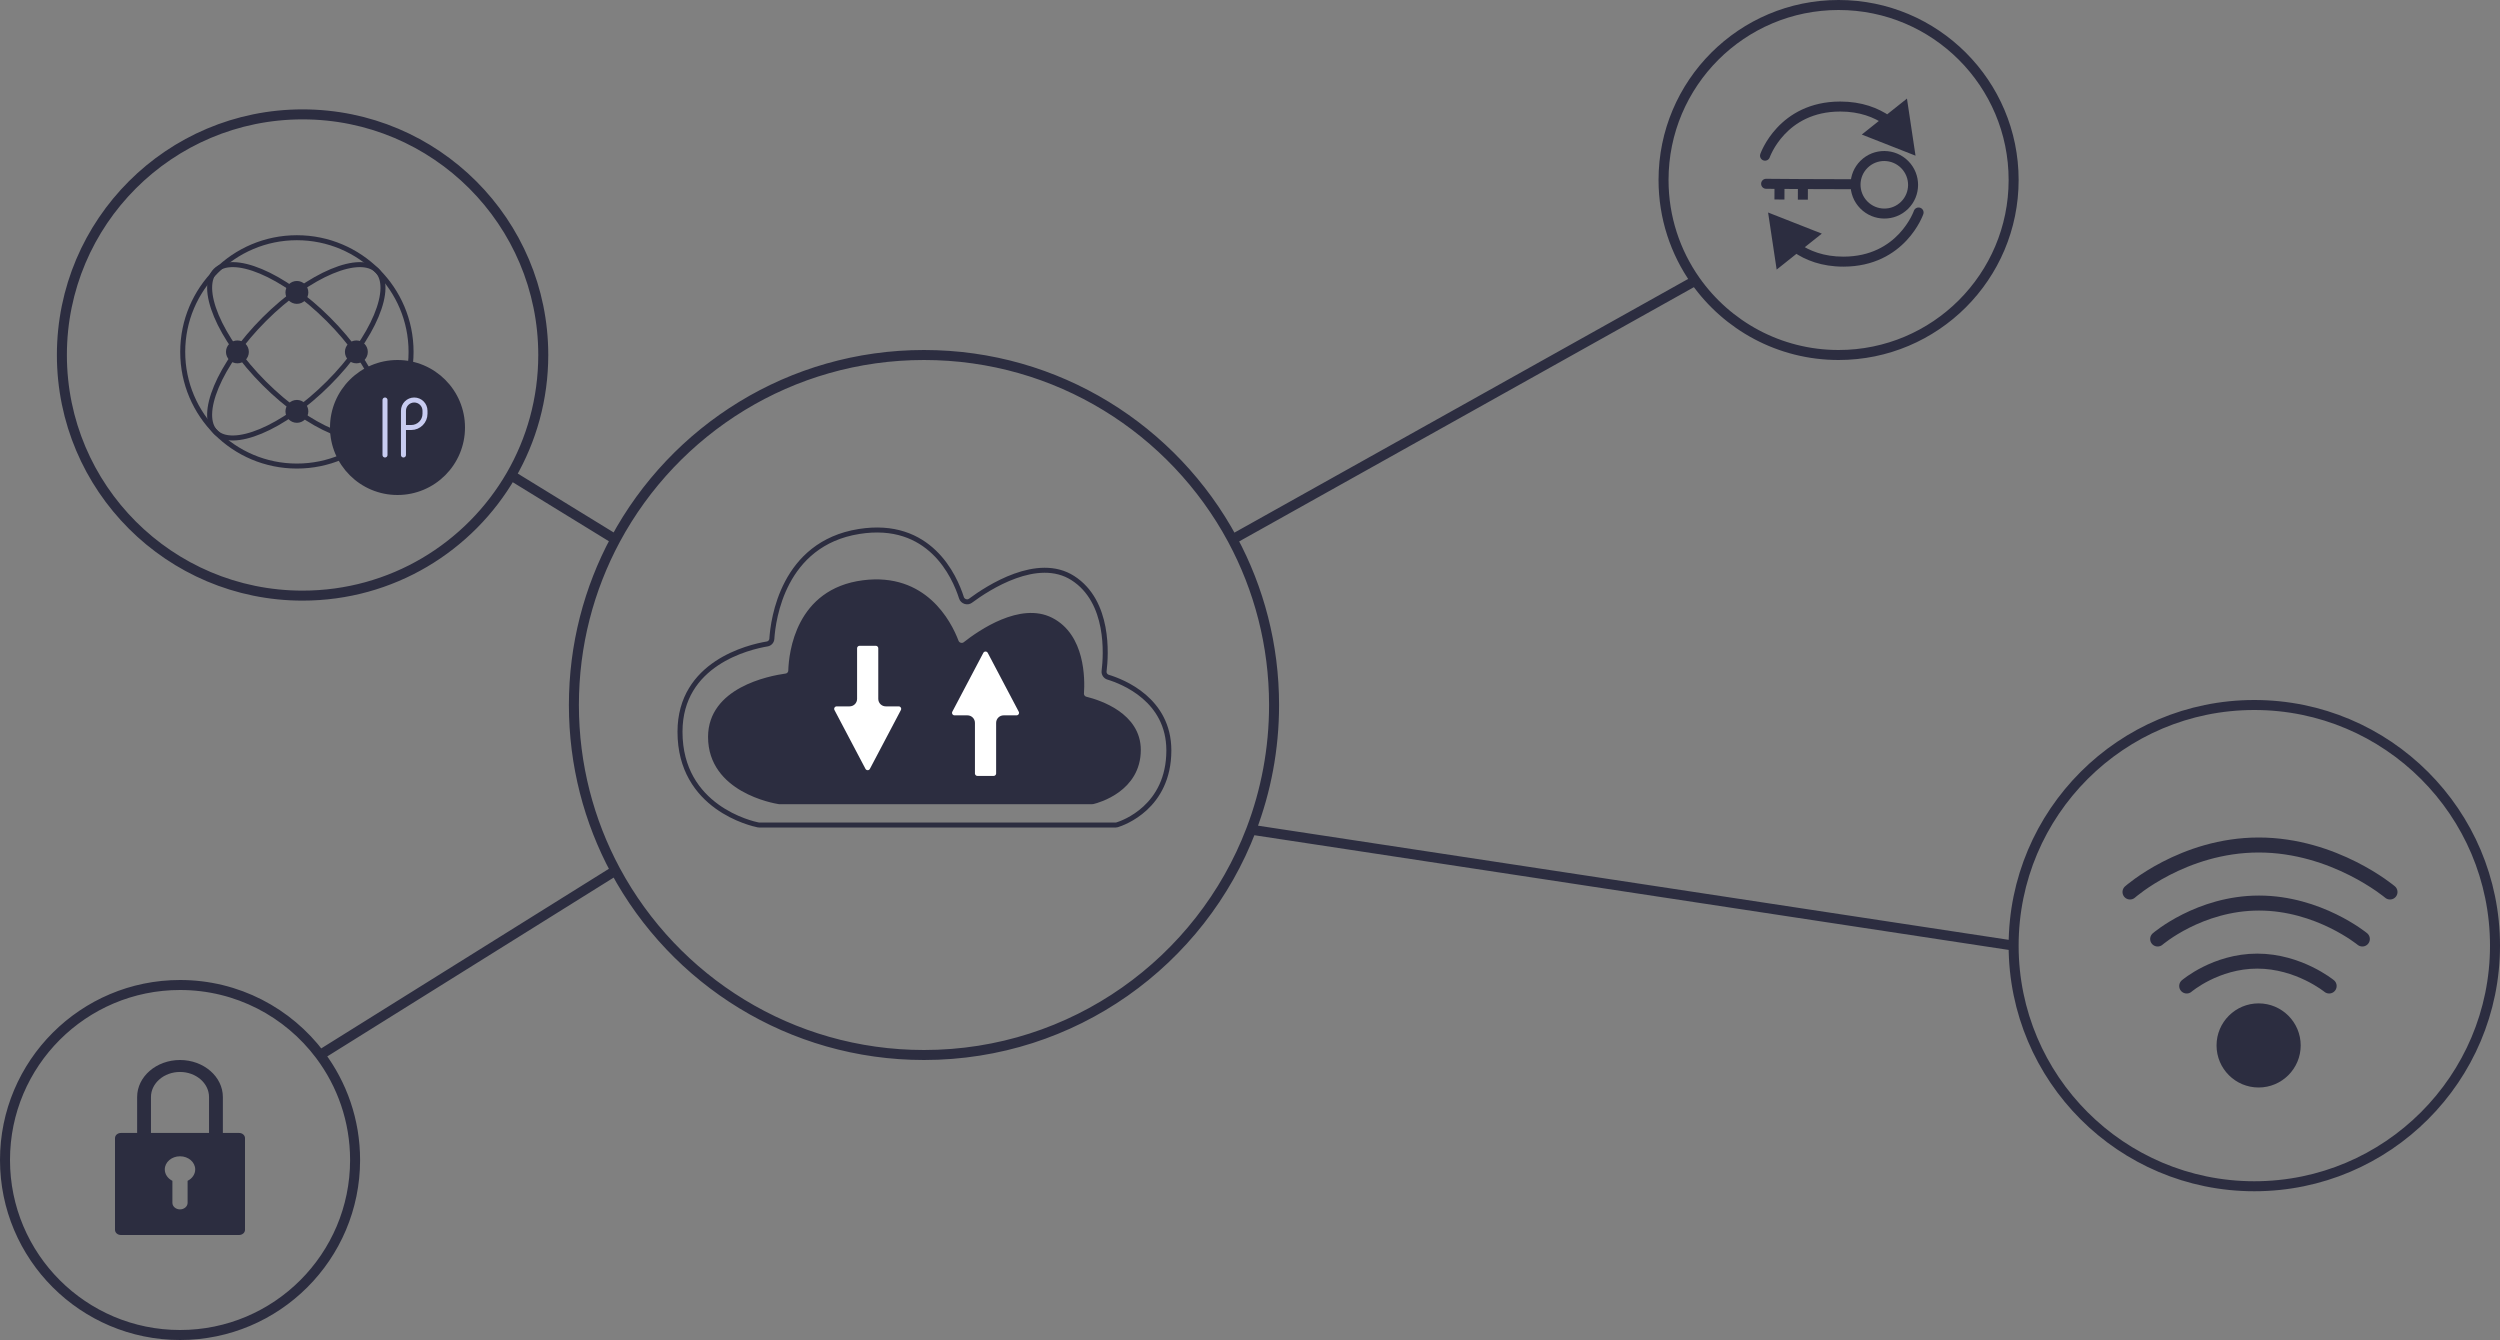 <svg width="500" height="268" viewBox="0 0 500 268" fill="none" xmlns="http://www.w3.org/2000/svg">
<rect x="0" y="0" width="500" height="268" fill="#808080" stroke="none"/>
<path d="M402.726 189.125C402.726 215.704 424.278 237.25 450.863 237.25C477.448 237.25 499 215.704 499 189.125C499 162.546 477.448 141 450.863 141C424.278 141 402.726 162.546 402.726 189.125ZM402.726 189.125L250.24 165.938M102.212 95.062C106.308 87.984 108.652 79.766 108.652 71C108.652 44.421 87.1 22.875 60.515 22.875C33.93 22.875 12.378 44.421 12.378 71C12.378 97.579 33.93 119.125 60.515 119.125C78.332 119.125 93.889 109.447 102.212 95.062ZM102.212 95.062L123.093 107.886M123.093 107.886C117.788 117.745 114.779 129.021 114.779 141C114.779 152.979 117.788 164.255 123.093 174.114M123.093 107.886C134.908 85.927 158.109 71 184.796 71C211.484 71 234.684 85.927 246.499 107.886M123.093 174.114C134.908 196.073 158.109 211 184.796 211C214.679 211 240.19 192.284 250.24 165.938M123.093 174.114L64.018 211M64.018 211C57.631 202.499 47.462 197 36.009 197C16.674 197 1 212.67 1 232C1 251.33 16.674 267 36.009 267C55.344 267 71.018 251.33 71.018 232C71.018 224.121 68.413 216.85 64.018 211ZM246.499 107.886C251.804 117.745 254.814 129.021 254.814 141C254.814 149.784 253.195 158.191 250.24 165.938M246.499 107.886L339.071 56.125M339.071 56.125C345.406 65.122 355.875 71 367.717 71C387.052 71 402.726 55.33 402.726 36C402.726 16.67 387.052 1 367.717 1C348.382 1 332.708 16.67 332.708 36C332.708 43.491 335.062 50.432 339.071 56.125Z" stroke="#2C2D40" stroke-width="2"/>
<path d="M151.802 165H223.165C223.252 165 223.337 164.989 223.42 164.964C224.6 164.602 233.769 161.426 233.771 150.092C233.774 139.96 224.611 136.347 221.614 135.437C221.095 135.279 220.752 134.759 220.819 134.221C221.222 130.967 221.913 120.322 214.566 115.617C207.524 111.107 197.64 117.512 194.083 120.156C193.47 120.613 192.527 120.289 192.295 119.561C190.917 115.235 185.941 104.034 171.791 106.299C156.585 108.734 154.623 123.895 154.37 127.764C154.336 128.276 153.952 128.704 153.446 128.789C149.78 129.404 136 132.632 136 146.365C136 161.553 150.447 164.748 151.636 164.985C151.693 164.997 151.743 165 151.802 165Z" stroke="#2C2D40"/>
<path d="M218.597 160.317C218.529 160.333 218.46 160.341 218.39 160.341H155.93C155.883 160.341 155.844 160.338 155.798 160.331C154.798 160.174 142.111 157.965 142.111 147.392C142.111 138.016 153.749 135.687 157.199 135.203C157.732 135.128 158.138 134.671 158.155 134.133C158.269 130.571 159.612 118.208 172.664 116.548C184.881 114.995 189.772 124.475 191.24 128.332C191.509 129.038 192.446 129.315 193.04 128.848C196.124 126.424 204.154 120.927 210.202 124.002C216.512 127.212 216.492 135.78 216.294 138.662C216.257 139.201 216.622 139.698 217.147 139.828C219.889 140.509 227.663 143.049 227.661 149.982C227.659 157.875 219.599 160.074 218.597 160.317Z" fill="#2C2D40" stroke="#2C2D40"/>
<path d="M170.917 139.774V129.662C170.917 129.109 171.365 128.662 171.917 128.662H175.155C175.707 128.662 176.155 129.109 176.155 129.662V139.774C176.155 140.327 176.603 140.774 177.155 140.774H179.736C180.488 140.774 180.971 141.575 180.62 142.241L174.421 154.004C174.046 154.716 173.027 154.716 172.652 154.004L166.452 142.241C166.101 141.575 166.584 140.774 167.337 140.774H169.917C170.47 140.774 170.917 140.327 170.917 139.774Z" fill="white" stroke="#2C2D40"/>
<path d="M194.488 144.57V154.683C194.488 155.235 194.936 155.683 195.488 155.683H198.726C199.278 155.683 199.726 155.235 199.726 154.683V144.57C199.726 144.017 200.174 143.57 200.726 143.57H203.306C204.059 143.57 204.542 142.769 204.191 142.104L197.992 130.34C197.617 129.629 196.598 129.629 196.222 130.34L190.023 142.104C189.672 142.769 190.155 143.57 190.908 143.57H193.488C194.041 143.57 194.488 144.017 194.488 144.57Z" fill="white" stroke="#2C2D40"/>
<path d="M47.811 226.59H44.574V219.414C44.574 215.326 40.728 212 36 212C31.272 212 27.426 215.326 27.426 219.414V226.59H24.189C23.532 226.59 23 227.05 23 227.619V245.971C23 246.54 23.532 247 24.189 247H47.811C48.468 247 49 246.54 49 245.971V227.619C49 227.05 48.468 226.59 47.811 226.59ZM30.192 226.59V219.414C30.192 216.645 32.797 214.392 36 214.392C39.203 214.392 41.808 216.645 41.808 219.414V226.59L30.192 226.59C30.192 226.59 30.192 226.59 30.192 226.59ZM37.521 236.164V240.562C37.521 241.289 36.84 241.878 36 241.878C35.16 241.878 34.479 241.289 34.479 240.562V236.164C33.57 235.709 32.957 234.861 32.957 233.888C32.957 232.435 34.319 231.257 36 231.257C37.681 231.257 39.043 232.435 39.043 233.888C39.043 234.861 38.43 235.708 37.521 236.164Z" fill="#2C2D40"/>
<path d="M458.638 209.088C458.638 212.905 455.542 216 451.723 216C447.904 216 444.809 212.905 444.809 209.088C444.809 205.271 447.904 202.176 451.723 202.176C455.542 202.176 458.638 205.271 458.638 209.088Z" fill="#2C2D40"/>
<path d="M437.34 197.2C437.34 197.2 443.149 192.224 451.447 192.224C459.745 192.224 465.83 197.2 465.83 197.2M431.532 187.8C431.532 187.8 439.878 180.612 451.801 180.612C463.724 180.612 472.468 187.8 472.468 187.8M426 178.4C426 178.4 436.602 169 451.748 169C466.893 169 478 178.4 478 178.4M458.638 209.088C458.638 212.905 455.542 216 451.723 216C447.904 216 444.809 212.905 444.809 209.088C444.809 205.271 447.904 202.176 451.723 202.176C455.542 202.176 458.638 205.271 458.638 209.088Z" stroke="#2C2D40" stroke-width="3" stroke-linecap="round"/>
<path d="M82.213 70.378C82.213 82.989 71.989 93.212 59.379 93.212C46.768 93.212 36.544 82.989 36.544 70.378C36.544 57.767 46.768 47.544 59.379 47.544C71.989 47.544 82.213 57.767 82.213 70.378Z" stroke="#2C2D40"/>
<path d="M75.406 54.114C76.215 54.922 76.62 56.124 76.595 57.681C76.57 59.24 76.113 61.112 75.246 63.181C73.515 67.317 70.189 72.146 65.667 76.668C61.145 81.189 56.316 84.515 52.181 86.247C50.111 87.113 48.24 87.57 46.681 87.595C45.124 87.62 43.922 87.215 43.114 86.406C42.306 85.599 41.901 84.397 41.926 82.84C41.95 81.281 42.408 79.409 43.274 77.34C45.006 73.204 48.331 68.375 52.853 63.853C57.375 59.331 62.204 56.006 66.34 54.274C68.409 53.408 70.281 52.951 71.84 52.926C73.397 52.901 74.598 53.306 75.406 54.114Z" stroke="#2C2D40"/>
<path d="M43.114 54.114C43.922 53.306 45.124 52.901 46.681 52.926C48.24 52.95 50.112 53.408 52.181 54.274C56.317 56.006 61.146 59.331 65.668 63.853C70.189 68.375 73.515 73.204 75.247 77.34C76.113 79.409 76.57 81.281 76.595 82.84C76.62 84.397 76.215 85.598 75.406 86.406C74.599 87.215 73.397 87.62 71.84 87.595C70.281 87.57 68.409 87.113 66.34 86.246C62.204 84.515 57.375 81.189 52.853 76.667C48.331 72.145 45.006 67.316 43.274 63.181C42.408 61.111 41.951 59.24 41.926 57.681C41.901 56.124 42.306 54.922 43.114 54.114Z" stroke="#2C2D40"/>
<circle cx="59.379" cy="58.483" r="2.288" fill="#2C2D40"/>
<circle cx="47.483" cy="70.379" r="2.288" fill="#2C2D40"/>
<circle cx="71.274" cy="70.379" r="2.288" fill="#2C2D40"/>
<circle cx="59.379" cy="82.274" r="2.288" fill="#2C2D40"/>
<path d="M92.5 85.5C92.5 92.68 86.68 98.5 79.5 98.5C72.32 98.5 66.5 92.68 66.5 85.5C66.5 78.32 72.32 72.5 79.5 72.5C86.68 72.5 92.5 78.32 92.5 85.5Z" fill="#2C2D40" stroke="#2C2D40"/>
<path d="M77 80.001V91M80.692 90.999V85.5M80.692 85.5V84.889M80.692 85.5V82.154C80.692 80.964 81.657 80 82.846 80V80C84.036 80 85 80.964 85 82.154V82.75C85 84.269 83.769 85.5 82.25 85.5H80.692Z" stroke="#C8CCF1" stroke-linecap="round" stroke-linejoin="round"/>
<path d="M371.107 36.847L372.107 36.862L371.107 36.847ZM353.231 35.759C352.679 35.755 352.228 36.199 352.224 36.752C352.22 37.304 352.664 37.755 353.217 37.759L353.231 35.759ZM380.212 40.346C378.351 42.187 375.34 42.168 373.487 40.294L372.065 41.7C374.69 44.355 378.967 44.39 381.618 41.769L380.212 40.346ZM373.511 33.569C375.372 31.729 378.382 31.748 380.235 33.622L381.657 32.215C379.033 29.561 374.756 29.526 372.104 32.147L373.511 33.569ZM380.235 33.622C382.088 35.495 382.073 38.506 380.212 40.346L381.618 41.769C384.269 39.147 384.282 34.87 381.657 32.215L380.235 33.622ZM373.487 40.294C372.547 39.343 372.087 38.1 372.107 36.862L370.107 36.831C370.08 38.585 370.732 40.352 372.065 41.7L373.487 40.294ZM372.107 36.862C372.126 35.663 372.594 34.476 373.511 33.569L372.104 32.147C370.8 33.437 370.134 35.131 370.107 36.831L372.107 36.862ZM355.907 35.779L353.231 35.759L353.217 37.759L355.892 37.779L355.907 35.779ZM354.9 36.775L354.888 39.897L356.888 39.904L356.9 36.783L354.9 36.775ZM371.11 35.847L360.585 35.813L360.579 37.813L371.104 37.847L371.11 35.847ZM360.59 35.813L355.907 35.779L355.892 37.779L360.575 37.813L360.59 35.813ZM359.582 36.81L359.57 39.931L361.57 39.939L361.582 36.817L359.582 36.81Z" fill="#2C2D40"/>
<path d="M352.059 30.811C351.88 31.333 352.157 31.902 352.68 32.081C353.202 32.261 353.771 31.983 353.951 31.461L352.059 30.811ZM383.104 31.136L381.392 19.716L372.358 26.909L383.104 31.136ZM353.005 31.136C353.951 31.461 353.95 31.461 353.95 31.462C353.95 31.462 353.95 31.462 353.95 31.462C353.95 31.463 353.95 31.463 353.95 31.463C353.95 31.463 353.95 31.463 353.95 31.462C353.951 31.46 353.953 31.455 353.955 31.449C353.96 31.436 353.968 31.414 353.979 31.384C354.003 31.323 354.04 31.229 354.092 31.108C354.197 30.864 354.361 30.508 354.594 30.076C355.062 29.213 355.802 28.059 356.883 26.906C359.029 24.616 362.539 22.308 368.054 22.308L368.054 20.308C361.899 20.308 357.884 22.913 355.424 25.538C354.201 26.842 353.366 28.145 352.836 29.124C352.57 29.614 352.38 30.026 352.254 30.32C352.191 30.466 352.144 30.584 352.112 30.668C352.096 30.709 352.084 30.742 352.075 30.767C352.071 30.779 352.067 30.788 352.064 30.796C352.063 30.799 352.062 30.802 352.061 30.805C352.061 30.806 352.06 30.807 352.06 30.808C352.06 30.809 352.06 30.809 352.06 30.81C352.059 30.81 352.059 30.811 353.005 31.136ZM368.054 22.308C371.943 22.308 374.821 23.454 376.927 24.916L378.068 23.273C375.641 21.588 372.366 20.308 368.054 20.308L368.054 22.308Z" fill="#2C2D40"/>
<path d="M384.663 42.825C384.843 42.302 384.565 41.733 384.042 41.554C383.52 41.374 382.951 41.652 382.772 42.174L384.663 42.825ZM353.618 42.499L355.331 53.919L364.364 46.726L353.618 42.499ZM383.717 42.499C382.772 42.174 382.772 42.174 382.772 42.173C382.772 42.173 382.772 42.173 382.772 42.173C382.772 42.172 382.772 42.172 382.772 42.172C382.772 42.172 382.772 42.172 382.772 42.173C382.771 42.175 382.77 42.18 382.767 42.186C382.762 42.2 382.754 42.221 382.743 42.252C382.72 42.312 382.682 42.406 382.63 42.528C382.526 42.772 382.361 43.128 382.128 43.559C381.66 44.422 380.92 45.577 379.839 46.73C377.693 49.019 374.183 51.328 368.668 51.328L368.668 53.328C374.823 53.328 378.838 50.722 381.298 48.097C382.521 46.793 383.356 45.491 383.886 44.511C384.152 44.021 384.343 43.609 384.468 43.316C384.531 43.169 384.578 43.051 384.61 42.968C384.626 42.926 384.638 42.893 384.647 42.869C384.652 42.857 384.655 42.847 384.658 42.84C384.659 42.836 384.66 42.833 384.661 42.83C384.661 42.829 384.662 42.828 384.662 42.827C384.662 42.827 384.662 42.826 384.663 42.826C384.663 42.825 384.663 42.825 383.717 42.499ZM368.668 51.328C364.78 51.328 361.901 50.181 359.795 48.719L358.654 50.362C361.082 52.048 364.356 53.328 368.668 53.328L368.668 51.328Z" fill="#2C2D40"/>
</svg>
